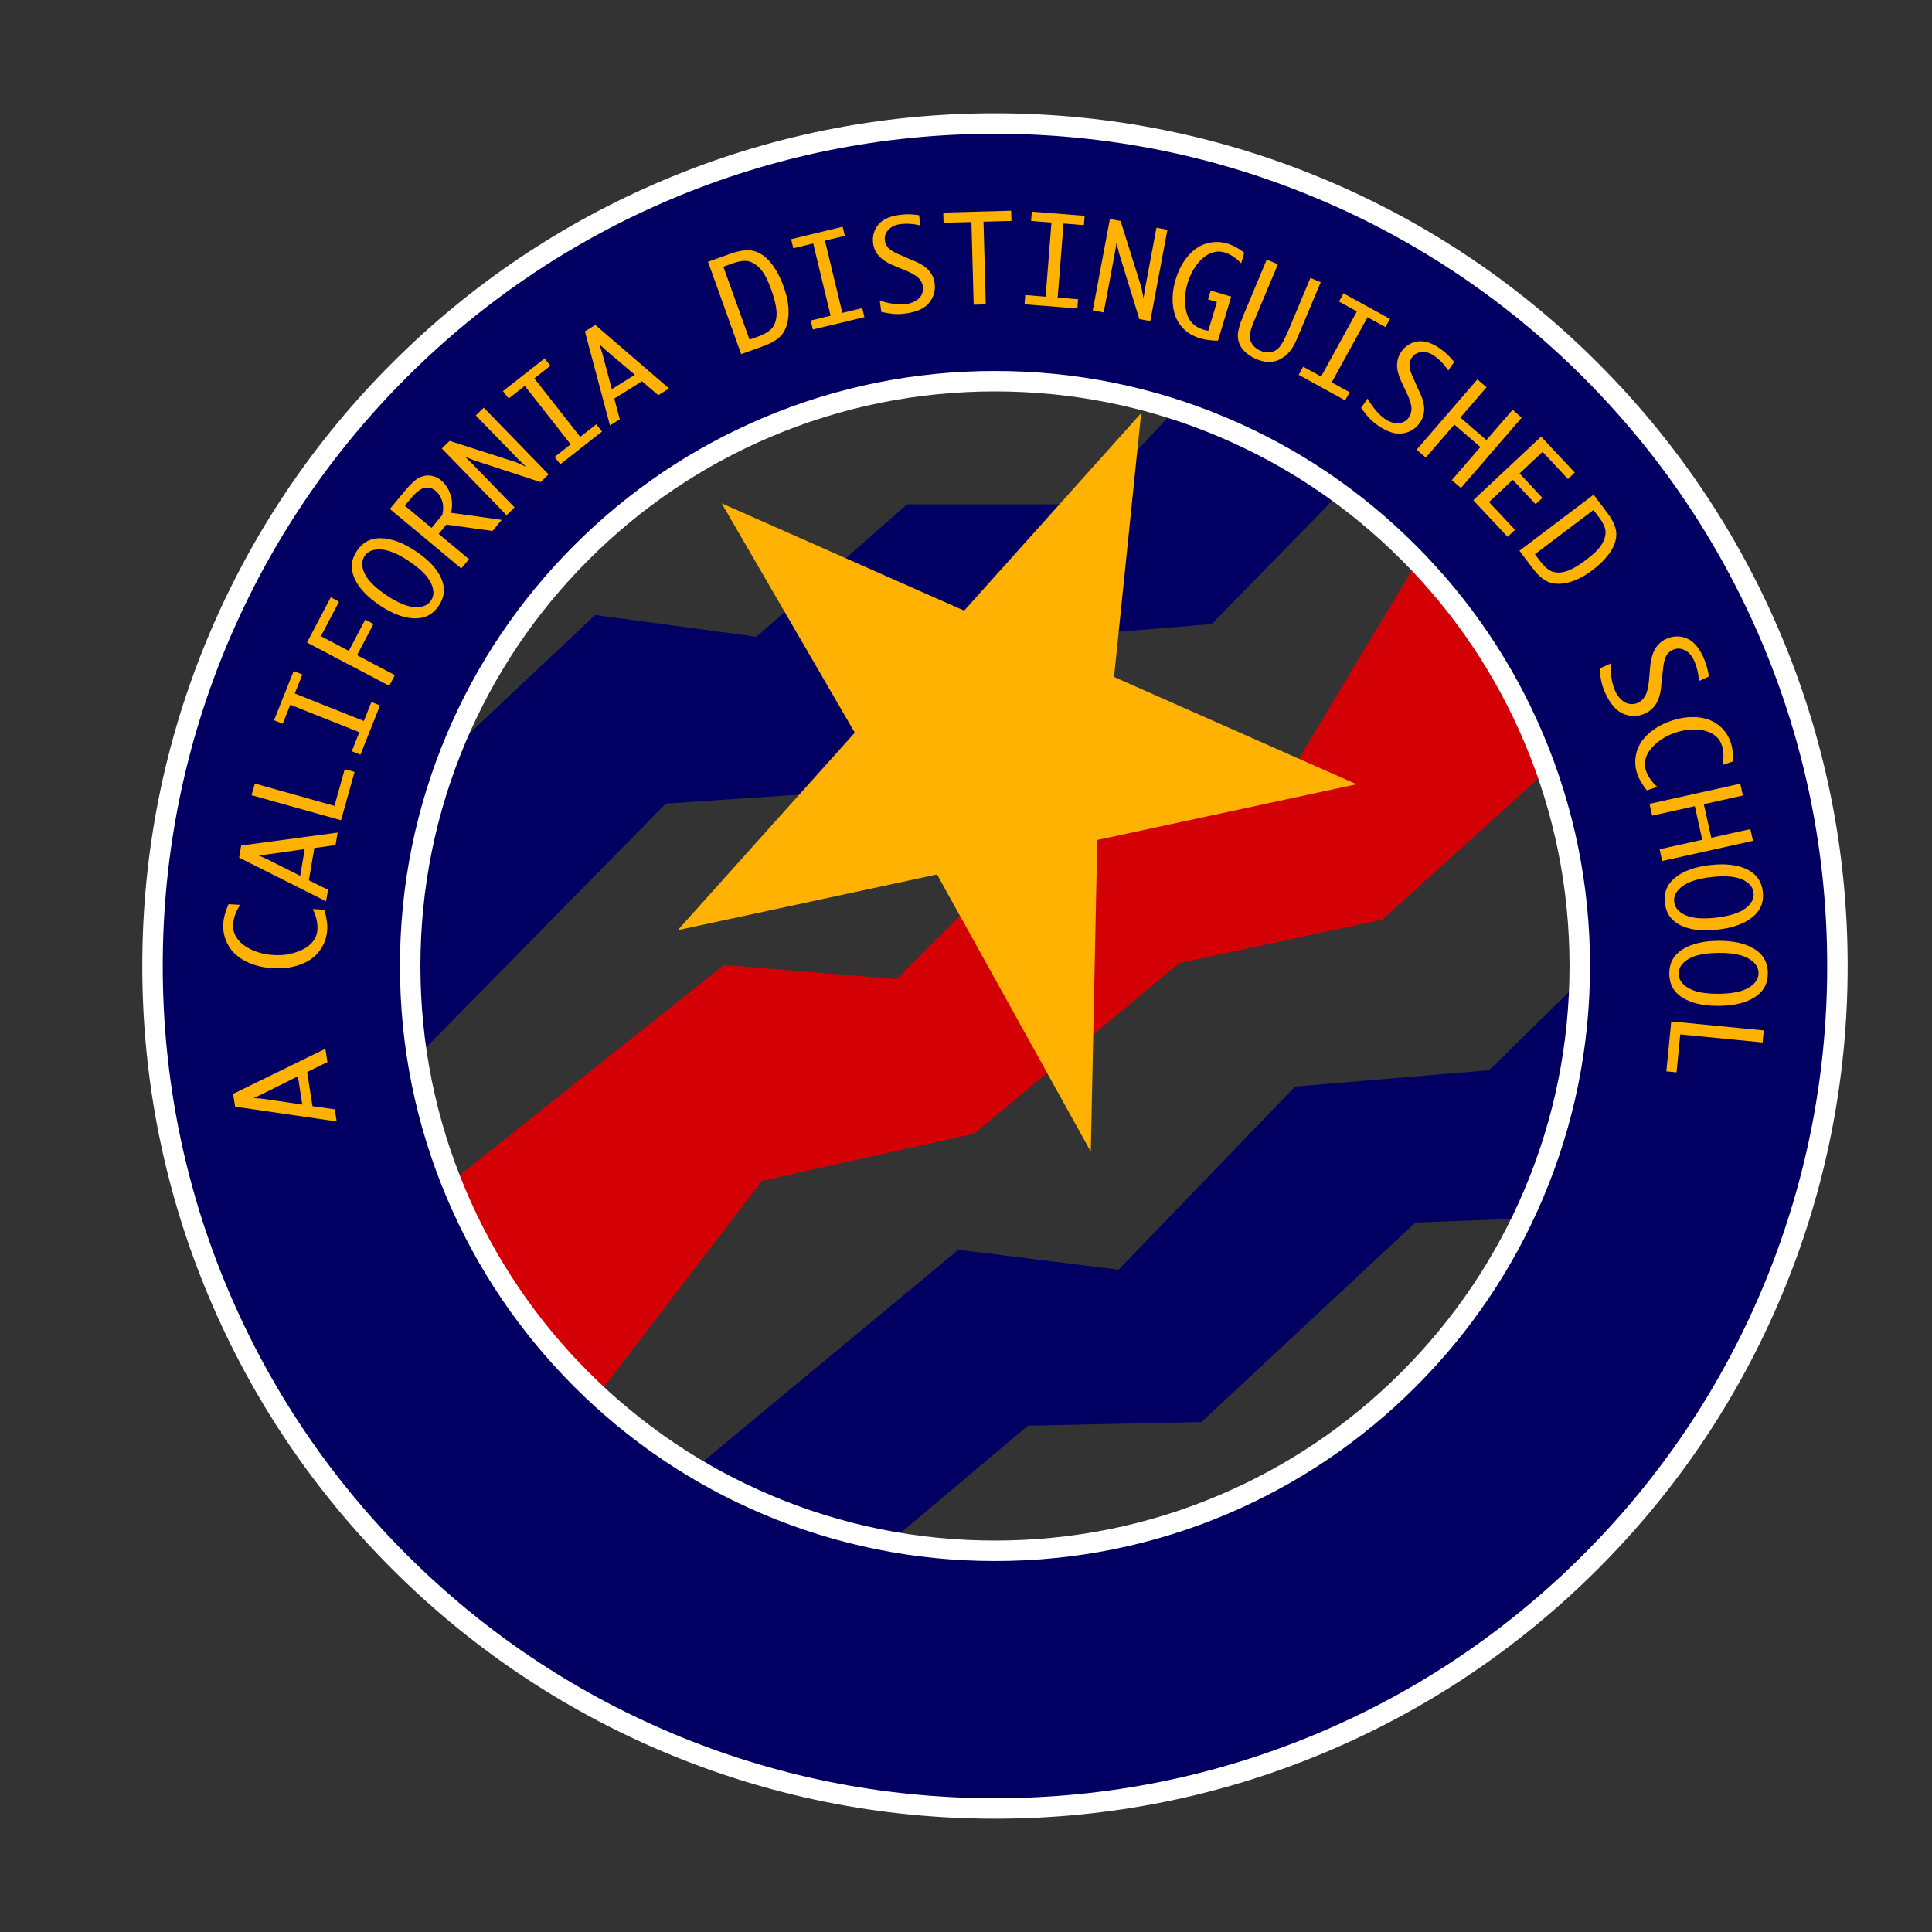 <svg xmlns="http://www.w3.org/2000/svg" id="Layer_3" viewBox="0 0 1200 1200"><rect x="0" y="0" width="1200" height="1200" fill="#333333" stroke="none"/><defs><style>.cls-1{fill:#ffb201;}.cls-2{fill:#fff;}.cls-3{fill:#d30006;}.cls-4{fill:#010062;}</style></defs><polygon class="cls-4" points="724.45 260.32 674.89 313.26 563.37 313.26 469.87 395.5 369.62 381.98 192.76 548.7 217.54 698.51 413.55 499.13 564.49 488.99 670.38 394.37 752.61 387.61 896.8 240.04 749.23 222.02 724.45 260.32"></polygon><polygon class="cls-3" points="908.38 301.81 798.8 484.49 624.2 540.81 556.87 608.13 449.59 599.39 213.04 787.5 314.42 940.7 473.25 733.43 605.05 704.15 732.34 598.26 858.5 571.22 1022.96 422.53 908.38 301.81"></polygon><polygon class="cls-4" points="1022.96 568.6 924.96 664.72 804.43 674.86 694.79 788.63 595.28 776.24 390.27 946.34 518.5 986.51 638.46 885.51 746.23 883.25 879.15 759.34 1000.43 754.84 1022.96 568.6"></polygon><path class="cls-2" d="M618,1129.62c-71.49,0-140.85-14.01-206.16-41.63-63.07-26.68-119.71-64.86-168.34-113.49-48.63-48.63-86.81-105.27-113.49-168.34-27.63-65.31-41.63-134.68-41.63-206.16s14.01-140.85,41.63-206.16c26.68-63.07,64.86-119.71,113.49-168.34,48.63-48.63,105.27-86.81,168.34-113.49,65.31-27.63,134.68-41.63,206.16-41.63s140.85,14.01,206.16,41.63c63.07,26.68,119.71,64.86,168.34,113.49,48.63,48.63,86.81,105.27,113.49,168.34,27.63,65.31,41.63,134.67,41.63,206.16s-14.01,140.85-41.63,206.16c-26.68,63.07-64.86,119.71-113.49,168.34-48.63,48.63-105.27,86.81-168.34,113.49-65.31,27.63-134.67,41.63-206.16,41.63ZM618,243.12c-48.19,0-94.92,9.43-138.9,28.03-42.49,17.97-80.66,43.71-113.45,76.5-32.78,32.78-58.52,70.95-76.49,113.45-18.6,43.98-28.03,90.71-28.03,138.9s9.43,94.92,28.03,138.9c17.97,42.49,43.71,80.66,76.49,113.45,32.79,32.78,70.95,58.52,113.45,76.49,43.98,18.6,90.71,28.03,138.9,28.03s94.92-9.43,138.9-28.03c42.49-17.97,80.66-43.71,113.44-76.49,32.78-32.78,58.52-70.95,76.49-113.45,18.6-43.98,28.03-90.71,28.03-138.9s-9.43-94.92-28.03-138.9c-17.97-42.49-43.71-80.66-76.49-113.45-32.78-32.78-70.95-58.52-113.44-76.5-43.98-18.6-90.71-28.03-138.9-28.03Z"></path><path class="cls-4" d="M618,1116.92c-69.78,0-137.48-13.67-201.22-40.63-61.56-26.04-116.84-63.31-164.3-110.77-47.47-47.47-84.74-102.75-110.77-164.3-26.96-63.74-40.63-131.44-40.63-201.22s13.67-137.47,40.63-201.21c26.04-61.56,63.31-116.84,110.77-164.3s102.75-84.74,164.3-110.77c63.74-26.96,131.44-40.63,201.22-40.63s137.47,13.67,201.21,40.63c61.56,26.04,116.84,63.31,164.3,110.77,47.47,47.47,84.74,102.75,110.77,164.3,26.96,63.74,40.63,131.44,40.63,201.21s-13.67,137.48-40.63,201.22c-26.04,61.56-63.31,116.84-110.77,164.3-47.47,47.47-102.75,84.74-164.3,110.77-63.74,26.96-131.44,40.63-201.21,40.63ZM618,230.42c-49.9,0-98.3,9.77-143.85,29.04-44.01,18.61-83.53,45.26-117.48,79.21-33.95,33.95-60.6,73.47-79.21,117.48-19.27,45.55-29.04,93.95-29.04,143.85s9.77,98.3,29.04,143.85c18.61,44.01,45.26,83.53,79.21,117.48,33.95,33.95,73.47,60.6,117.48,79.21,45.55,19.27,93.95,29.04,143.85,29.04s98.3-9.77,143.85-29.04c44.01-18.61,83.53-45.26,117.48-79.21,33.95-33.95,60.6-73.47,79.21-117.48,19.27-45.55,29.04-93.95,29.04-143.85s-9.77-98.3-29.04-143.85c-18.61-44.01-45.26-83.53-79.21-117.48-33.95-33.95-73.47-60.6-117.48-79.21-45.55-19.27-93.95-29.04-143.85-29.04Z"></path><path class="cls-4" d="M618,100.02c-276.14,0-499.99,223.85-499.99,499.98s223.85,499.99,499.99,499.99,499.98-223.85,499.98-499.99S894.13,100.02,618,100.02ZM618,986.51c-213.47,0-386.51-173.05-386.51-386.51s173.05-386.51,386.51-386.51,386.51,173.06,386.51,386.51-173.05,386.51-386.51,386.51Z"></path><polygon class="cls-1" points="708.8 256.61 691.95 420.47 842.58 487.12 681.54 521.73 677.51 715.32 582.01 543.13 420.97 577.74 530.91 455.08 448.23 312.62 598.86 379.27 708.8 256.61"></polygon><path class="cls-1" d="M207.96,689.03l1.17,7.53-63.11-9.19-1.24-7.95,57.33-28.02,1.28,8.25-12.61,6.19,3.29,21.2,13.88,1.99ZM187.77,686.08l-2.73-17.57-21.74,10.82-5.79,2.64,6.29.57,23.97,3.53Z"></path><path class="cls-1" d="M201.42,565.04c1.42,4.66,2.03,8.79,1.82,12.38-.28,4.77-1.8,9.08-4.58,12.94-2.78,3.86-6.75,6.75-11.92,8.68-5.16,1.93-10.92,2.71-17.27,2.34-6.3-.36-11.89-1.78-16.79-4.27-4.9-2.48-8.52-5.8-10.88-9.95-2.36-4.15-3.4-8.64-3.12-13.46.21-3.6,1.3-7.63,3.27-12.09l7.23.42c-2.69,4.07-4.16,8.18-4.39,12.33-.18,3.16.73,6.1,2.73,8.83,2.01,2.73,5.03,5,9.09,6.84,4.05,1.83,8.5,2.89,13.34,3.17,4.95.29,9.56-.28,13.84-1.7,4.28-1.42,7.53-3.34,9.75-5.77,2.23-2.43,3.43-5.21,3.61-8.35.24-4.13-.73-8.38-2.91-12.75l7.19.41Z"></path><path class="cls-1" d="M203.73,552.71l-1.2,7.12-53.99-27.13,1.27-7.52,59.91-8.05-1.31,7.8-13.18,1.79-3.38,20.04,11.88,5.94ZM186.46,544.02l2.8-16.61-22.77,3.23-6,.65,5.49,2.4,20.49,10.33Z"></path><path class="cls-1" d="M214.11,477.75l6.12,1.71-8.41,30.02-55.6-15.58,2.03-7.23,49.49,13.87,6.38-22.79Z"></path><path class="cls-1" d="M223.86,468.74l-5.36-2.14,4.7-11.8-42.89-17.08-4.7,11.8-5.39-2.15,12.18-30.58,5.4,2.15-4.7,11.8,42.89,17.08,4.7-11.8,5.36,2.14-12.18,30.58Z"></path><path class="cls-1" d="M241.77,425.98l-51.1-26.89,14.77-28.07,5.14,2.7-11.27,21.42,17.34,9.13,10.21-19.4,5.11,2.69-10.21,19.4,23.51,12.37-3.5,6.65Z"></path><path class="cls-1" d="M272.56,376.19c-3.65,5.45-8.72,8.08-15.23,7.89-6.51-.19-13.67-2.9-21.47-8.12-7.76-5.19-12.98-10.76-15.65-16.71-2.67-5.95-2.19-11.65,1.46-17.1,3.65-5.45,8.73-8.07,15.24-7.86,6.51.21,13.65,2.91,21.41,8.1,7.8,5.22,13.04,10.8,15.71,16.73s2.18,11.62-1.46,17.07ZM267.73,372.96c2-3,1.97-6.64-.09-10.93-2.06-4.29-6.57-8.76-13.5-13.4-6.92-4.63-12.76-7.08-17.52-7.35s-8.15,1.08-10.15,4.08c-2.02,3.02-1.99,6.67.08,10.97,2.07,4.3,6.57,8.76,13.49,13.39,6.94,4.64,12.78,7.1,17.54,7.36,4.75.27,8.14-1.1,10.16-4.12Z"></path><path class="cls-1" d="M272.48,331.61l18.85,15.7-4.81,5.77-44.37-36.96,9.87-11.85c3.22-3.87,5.99-6.39,8.3-7.56,2.32-1.17,4.69-1.6,7.13-1.27s4.57,1.26,6.41,2.79c1.73,1.44,3.18,3.22,4.35,5.32,1.17,2.11,1.95,4.32,2.34,6.63.39,2.31.28,5.08-.34,8.32l31.43,4.4-5.74,6.89-28.63-3.96-4.81,5.77ZM268.02,327.89l6.74-8.09c.53-2.64.65-4.84.35-6.58-.3-1.74-.84-3.32-1.62-4.75-.78-1.42-1.75-2.62-2.9-3.57-2.08-1.73-4.37-2.35-6.86-1.86-2.49.49-5.39,2.73-8.7,6.71l-3.6,4.32,16.59,13.82Z"></path><path class="cls-1" d="M319.61,315.15l-4.97,4.83-40.24-41.41,4.87-4.73,41.44,13.33,5.58,2.57.13-.13-4.13-3.99-26.78-27.57,4.97-4.83,40.24,41.41-4.97,4.83-40.59-13.29-6.23-2.4,4.28,4.19,26.4,27.18Z"></path><path class="cls-1" d="M348.03,288.37l-3.56-4.54,9.99-7.84-28.5-36.32-9.99,7.84-3.59-4.57,25.9-20.32,3.59,4.57-9.99,7.84,28.5,36.32,9.99-7.84,3.56,4.54-25.9,20.32Z"></path><path class="cls-1" d="M384.98,260.41l-6.12,3.83-15.57-58.38,6.46-4.04,45.81,39.45-6.71,4.2-10.09-8.67-17.23,10.78,3.45,12.83ZM380,241.73l14.28-8.94-17.54-14.88-4.47-4.05,1.85,5.69,5.88,22.18Z"></path><path class="cls-1" d="M460.36,219.95l-20.6-57.36,13.59-4.88c6.27-2.25,11.32-2.84,15.14-1.75,3.82,1.08,7.29,3.56,10.4,7.42,3.11,3.86,5.75,8.81,7.92,14.84,2.05,5.72,3.05,11.03,3,15.94-.06,4.9-1.14,9.05-3.26,12.45-2.12,3.39-6.32,6.22-12.59,8.47l-13.59,4.88ZM465.56,210.96l4.98-1.79c5.07-1.82,8.36-4.02,9.86-6.59,1.5-2.58,2.14-5.63,1.92-9.16-.22-3.53-1.34-8.09-3.35-13.7-1.98-5.5-4.04-9.54-6.18-12.11-2.14-2.57-4.51-4.28-7.1-5.14-2.59-.86-6.19-.46-10.81,1.19l-5.59,2.01,16.26,45.29Z"></path><path class="cls-1" d="M504.9,204.69l-1.35-5.61,12.35-2.97-10.81-44.88-12.35,2.97-1.36-5.65,32-7.71,1.36,5.65-12.35,2.97,10.81,44.88,12.35-2.97,1.35,5.61-32,7.71Z"></path><path class="cls-1" d="M547.39,193.74l-.93-7.02c6.27,2.02,11.82,2.71,16.64,2.07,2.02-.27,3.89-.91,5.64-1.92s2.99-2.31,3.75-3.89c.75-1.58,1.02-3.22.79-4.92-.26-1.99-1.17-3.77-2.71-5.33-1.54-1.56-4.24-3.15-8.09-4.76l-4.07-1.66-4.1-1.69c-7.22-3.07-11.22-7.54-12-13.41-.57-4.32.44-8.14,3.05-11.48,2.61-3.34,7.08-5.43,13.41-6.27,4.08-.54,8.1-.47,12.08.22l.85,6.37c-4.41-1.07-8.61-1.34-12.59-.81-3.17.42-5.62,1.6-7.36,3.54-1.74,1.94-2.46,4.09-2.15,6.44s1.33,4.2,3.05,5.54c1.72,1.35,3.82,2.51,6.32,3.5l3.11,1.34,3.85,1.72,3.29,1.36c6.77,3,10.54,7.41,11.32,13.21.59,4.44-.52,8.45-3.32,12.05-2.81,3.6-7.76,5.87-14.86,6.81-2.25.3-4.44.4-6.55.29-2.11-.11-4.92-.54-8.41-1.3Z"></path><path class="cls-1" d="M604.77,189.28l-1.4-51.37-17.31.47-.17-6.35,42.16-1.15.17,6.35-17.34.47,1.4,51.37-7.51.2Z"></path><path class="cls-1" d="M636.34,189.02l.45-5.75,12.66,1,3.63-46.02-12.66-1,.46-5.79,32.82,2.59-.46,5.79-12.66-1-3.64,46.02,12.66,1-.45,5.75-32.82-2.59Z"></path><path class="cls-1" d="M685.55,194.06l-6.81-1.28,10.63-56.76,6.67,1.25,13,41.54,1.12,6.04.18.03.88-5.67,7.08-37.78,6.81,1.28-10.64,56.76-6.81-1.28-12.55-40.83-1.63-6.47-.96,5.91-6.98,37.24Z"></path><path class="cls-1" d="M756.51,211.62c-4.26-.04-8.01-.55-11.25-1.52-4.61-1.38-8.38-3.76-11.3-7.12-2.92-3.36-4.71-7.65-5.37-12.86-.66-5.21-.12-10.71,1.62-16.51,1.72-5.72,4.26-10.57,7.62-14.54,3.36-3.97,7.22-6.58,11.56-7.84,4.34-1.26,8.69-1.24,13.05.07,3.27.98,6.74,2.87,10.43,5.67l-1.97,6.57c-3.16-3.37-6.63-5.63-10.44-6.77-2.85-.86-5.75-.66-8.7.59-2.95,1.25-5.71,3.54-8.28,6.88-2.57,3.34-4.52,7.23-5.85,11.68-1.8,6-2.07,11.87-.81,17.6,1.26,5.73,4.83,9.48,10.72,11.25.76.23,1.74.46,2.94.69l5.35-17.83-5.49-1.65,1.66-5.53,12.72,3.82-8.21,27.36Z"></path><path class="cls-1" d="M786.8,161.24l6.93,2.91-14.66,34.94c-1.94,4.62-2.87,7.93-2.81,9.92.07,2,.71,3.77,1.94,5.32,1.23,1.55,2.81,2.73,4.75,3.55,2.05.86,4.09,1.16,6.1.89,2.01-.27,3.82-1.25,5.43-2.96,1.61-1.7,3.58-5.35,5.93-10.95l13.52-32.23,6.39,2.68-14.57,34.74c-2.09,4.98-4.46,8.56-7.1,10.74-2.65,2.18-5.46,3.48-8.44,3.9-2.98.42-6.28-.14-9.89-1.65-3.33-1.4-6-3.25-8.02-5.55-2.02-2.31-3.17-4.96-3.44-7.98-.27-3.01.95-7.74,3.65-14.19l14.29-34.07Z"></path><path class="cls-1" d="M806.65,232.83l2.78-5.06,11.13,6.12,22.24-40.46-11.13-6.12,2.8-5.09,28.85,15.86-2.8,5.09-11.13-6.12-22.24,40.46,11.13,6.12-2.78,5.06-28.85-15.86Z"></path><path class="cls-1" d="M845.41,253.35l4.04-5.81c3.27,5.72,6.9,9.97,10.9,12.75,1.67,1.16,3.49,1.95,5.46,2.38,1.97.43,3.77.31,5.39-.34,1.62-.66,2.92-1.69,3.9-3.1,1.15-1.65,1.68-3.57,1.6-5.76-.08-2.19-1-5.18-2.76-8.97l-1.89-3.96-1.89-4.01c-3.26-7.13-3.2-13.13.18-18,2.49-3.58,5.82-5.72,9.99-6.42s8.89.76,14.13,4.41c3.38,2.35,6.3,5.12,8.77,8.31l-3.67,5.27c-2.54-3.77-5.45-6.8-8.75-9.09-2.62-1.82-5.23-2.61-7.83-2.35-2.6.26-4.57,1.36-5.92,3.31-1.35,1.95-1.85,4-1.49,6.15.36,2.15,1.13,4.43,2.31,6.85l1.39,3.09,1.69,3.87,1.52,3.22c2.98,6.78,2.79,12.58-.55,17.39-2.56,3.68-6.08,5.89-10.57,6.66-4.5.76-9.68-.9-15.56-4.99-1.87-1.3-3.54-2.7-5.03-4.21-1.49-1.51-3.27-3.72-5.34-6.63Z"></path><path class="cls-1" d="M879.88,279.33l37.76-43.69,5.68,4.91-16.26,18.81,16.18,13.98,16.25-18.81,5.66,4.89-37.75,43.69-5.66-4.89,17.75-20.54-16.17-13.98-17.75,20.54-5.68-4.91Z"></path><path class="cls-1" d="M941.02,329.1l-4.63,4.34-21.32-22.75,42.14-39.48,20.92,22.33-4.24,3.97-15.78-16.84-14.3,13.4,14.19,15.15-4.21,3.95-14.19-15.15-14.75,13.82,16.18,17.27Z"></path><path class="cls-1" d="M943.75,342.07l46.07-34.81,8.25,10.92c3.81,5.04,5.76,9.44,5.86,13.2.1,3.76-1.16,7.59-3.78,11.5-2.62,3.9-6.35,7.68-11.19,11.35-4.59,3.47-9.12,5.87-13.57,7.21-4.45,1.33-8.51,1.52-12.18.56-3.67-.96-7.4-3.96-11.21-9l-8.25-10.92ZM953.35,344.24l3.02,4c3.08,4.07,5.99,6.43,8.75,7.06,2.75.63,5.69.35,8.83-.85,3.13-1.2,6.94-3.49,11.44-6.89,4.42-3.34,7.49-6.34,9.21-9,1.72-2.66,2.6-5.29,2.65-7.87.05-2.58-1.33-5.73-4.13-9.44l-3.39-4.49-36.37,27.48Z"></path><path class="cls-1" d="M993.52,415.28l6.78-3.13c-.08,6.96.96,12.77,3.11,17.43.9,1.95,2.13,3.64,3.7,5.09,1.57,1.44,3.26,2.3,5.09,2.57,1.83.27,3.56.02,5.21-.74,1.92-.89,3.44-2.35,4.53-4.39,1.1-2.04,1.86-5.25,2.28-9.64l.4-4.62.42-4.67c.84-8.24,4.1-13.67,9.78-16.29,4.17-1.93,8.35-2.1,12.53-.51,4.18,1.59,7.68,5.44,10.51,11.56,1.82,3.94,3,8.02,3.55,12.25l-6.16,2.84c-.3-4.79-1.34-9.1-3.11-12.95-1.41-3.06-3.37-5.17-5.87-6.32-2.5-1.15-4.89-1.2-7.16-.15-2.27,1.05-3.82,2.65-4.64,4.8-.82,2.15-1.34,4.64-1.55,7.47l-.38,3.55-.53,4.42-.34,3.74c-.91,7.77-4.18,12.94-9.79,15.54-4.29,1.98-8.68,2.12-13.19.41-4.5-1.7-8.34-5.99-11.51-12.85-1.01-2.18-1.78-4.35-2.33-6.52-.55-2.17-.99-5.13-1.32-8.89Z"></path><path class="cls-1" d="M1022.88,490.9c-2.89-3.6-4.88-7.02-5.96-10.25-1.44-4.29-1.61-8.62-.53-12.99,1.09-4.37,3.56-8.31,7.42-11.83,3.86-3.52,8.65-6.23,14.36-8.15,5.67-1.9,11.09-2.62,16.27-2.16,5.18.46,9.54,2.1,13.08,4.92,3.53,2.82,6.03,6.4,7.49,10.74,1.09,3.23,1.55,7.16,1.39,11.78l-6.5,2.18c.93-4.52.77-8.66-.48-12.39-.95-2.84-2.79-5.11-5.52-6.8-2.72-1.69-6.19-2.63-10.4-2.81-4.21-.18-8.49.46-12.85,1.92-4.45,1.49-8.31,3.61-11.57,6.37-3.26,2.75-5.44,5.59-6.54,8.51-1.1,2.92-1.18,5.79-.23,8.61,1.25,3.72,3.6,7.11,7.05,10.19l-6.47,2.17Z"></path><path class="cls-1" d="M1024.55,499.28l56.37-12.51,1.63,7.33-24.27,5.39,4.63,20.87,24.27-5.39,1.62,7.3-56.37,12.51-1.62-7.3,26.5-5.88-4.63-20.87-26.5,5.88-1.63-7.33Z"></path><path class="cls-1" d="M1034.09,560.88c-.75-6.52,1.42-11.81,6.51-15.87,5.09-4.07,12.29-6.64,21.62-7.71,9.28-1.07,16.86-.2,22.75,2.61,5.89,2.81,9.21,7.47,9.95,13.98.75,6.51-1.43,11.8-6.53,15.86-5.1,4.06-12.29,6.62-21.57,7.68-9.33,1.07-16.93.21-22.8-2.59-5.87-2.8-9.19-7.45-9.93-13.96ZM1039.86,560.21c.41,3.58,2.79,6.34,7.14,8.28,4.35,1.94,10.67,2.43,18.97,1.47,8.27-.95,14.31-2.86,18.12-5.73,3.81-2.87,5.51-6.1,5.1-9.68-.41-3.61-2.8-6.38-7.17-8.31-4.36-1.93-10.68-2.43-18.95-1.48-8.29.95-14.34,2.87-18.14,5.74-3.8,2.87-5.49,6.11-5.08,9.72Z"></path><path class="cls-1" d="M1036.81,604.86c-.06-6.56,2.65-11.59,8.14-15.1,5.49-3.51,12.92-5.31,22.31-5.39,9.34-.08,16.79,1.58,22.35,4.99,5.56,3.41,8.37,8.39,8.43,14.95.06,6.56-2.66,11.58-8.16,15.08-5.5,3.5-12.92,5.29-22.25,5.37-9.39.09-16.86-1.57-22.4-4.97-5.55-3.4-8.35-8.38-8.41-14.93ZM1042.62,604.81c.03,3.6,2.11,6.6,6.23,8.98,4.12,2.38,10.36,3.54,18.71,3.46,8.32-.08,14.53-1.34,18.62-3.8,4.09-2.46,6.12-5.49,6.09-9.09-.03-3.63-2.12-6.64-6.25-9.02-4.14-2.38-10.36-3.54-18.69-3.46-8.35.08-14.56,1.34-18.64,3.8-4.08,2.46-6.1,5.5-6.07,9.13Z"></path><path class="cls-1" d="M1041.33,666.06l-6.32-.62,3.03-31.03,57.47,5.6-.73,7.48-51.15-4.99-2.29,23.55Z"></path></svg>